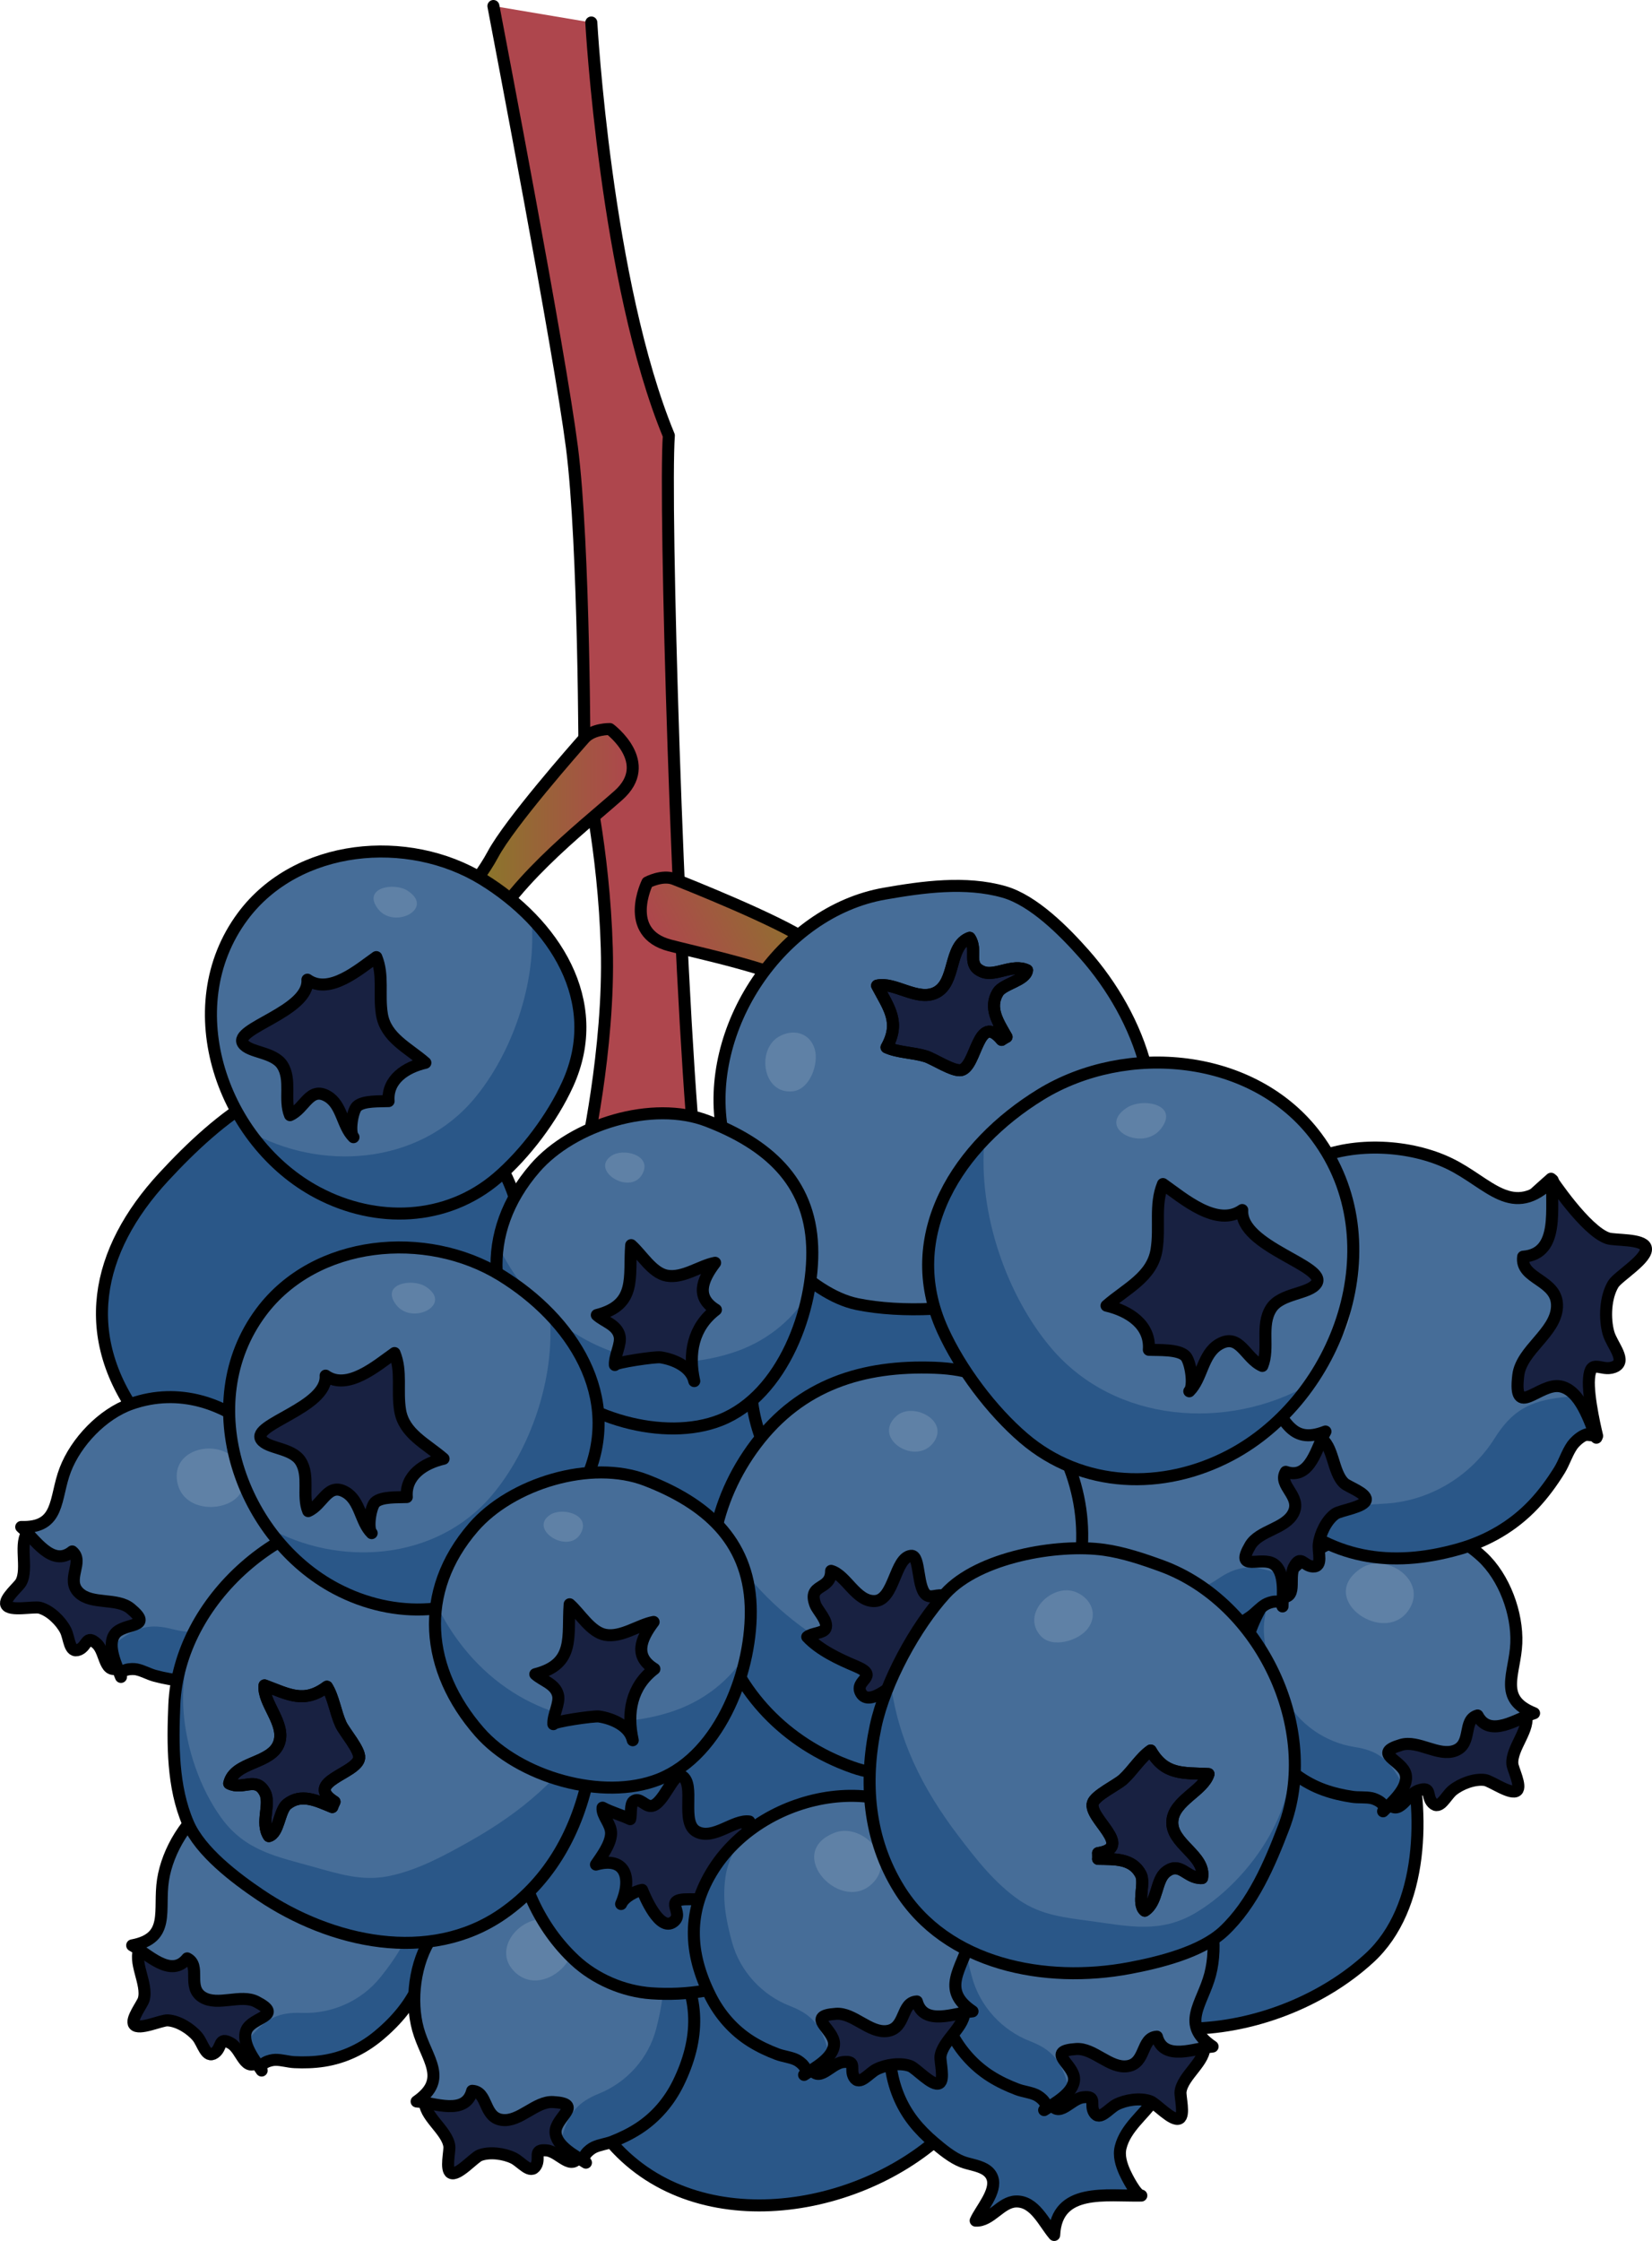 <?xml version="1.0" encoding="utf-8"?>
<!-- Generator: Adobe Illustrator 16.0.0, SVG Export Plug-In . SVG Version: 6.00 Build 0)  -->
<!DOCTYPE svg PUBLIC "-//W3C//DTD SVG 1.1//EN" "http://www.w3.org/Graphics/SVG/1.1/DTD/svg11.dtd">
<svg version="1.1" id="Layer_1" xmlns="http://www.w3.org/2000/svg" xmlns:xlink="http://www.w3.org/1999/xlink" x="0px" y="0px"
	 width="137.483px" height="186.426px" viewBox="0 0 137.483 186.426" enable-background="new 0 0 137.483 186.426"
	 xml:space="preserve">
<g>
	<g>
		<path fill="#2A5788" stroke="#000000" stroke-linecap="round" stroke-linejoin="round" stroke-miterlimit="10" d="M13.623,97.907
			c-5.665,6.126-7.209,13.34-1.757,20.414c6.787,8.806,20.65,6.851,28.104,0.01c4.55-4.175,4.61-12.174,3.169-17.693
			c-1.563-5.981-5.923-9.406-11.787-10.977C24.308,87.773,18.139,93.025,13.623,97.907z"/>
		<path fill="#2A5788" stroke="#000000" stroke-linecap="round" stroke-linejoin="round" stroke-miterlimit="10" d="M47.272,110.619
			c-5.665,6.126-7.209,13.34-1.757,20.414c6.787,8.806,20.65,6.851,28.104,0.01c4.55-4.175,4.61-12.174,3.169-17.693
			c-1.563-5.981-5.923-9.406-11.787-10.977C57.957,100.485,51.788,105.737,47.272,110.619z"/>
		<path fill="#2A5788" stroke="#000000" stroke-linecap="round" stroke-linejoin="round" stroke-miterlimit="10" d="M67.641,103.72
			c-5.665,6.126-7.209,13.34-1.757,20.414c6.787,8.806,20.65,6.851,28.104,0.01c4.55-4.175,4.61-12.174,3.169-17.693
			c-1.563-5.981-5.923-9.406-11.787-10.977C78.325,93.586,72.156,98.838,67.641,103.72z"/>
		<path fill="#2A5788" stroke="#000000" stroke-linecap="round" stroke-linejoin="round" stroke-miterlimit="10" d="M87.618,142.459
			c-5.665,6.126-7.209,13.34-1.757,20.414c6.787,8.806,20.65,6.851,28.104,0.01c4.55-4.175,4.61-12.174,3.169-17.693
			c-1.563-5.981-5.923-9.406-11.787-10.977C98.303,132.326,92.134,137.578,87.618,142.459z"/>
		<path fill="#2A5788" stroke="#000000" stroke-linecap="round" stroke-linejoin="round" stroke-miterlimit="10" d="M52.098,157.158
			c-5.665,6.126-7.209,13.34-1.757,20.414c6.787,8.806,20.65,6.851,28.104,0.01c4.55-4.175,4.61-12.174,3.169-17.693
			c-1.563-5.981-5.923-9.406-11.787-10.977C62.782,147.024,56.613,152.276,52.098,157.158z"/>
		<path fill="#AE464D" stroke="#000000" stroke-linecap="round" stroke-linejoin="round" stroke-miterlimit="10" d="M49.21,1.872
			c0,0,1.209,21.7,6.453,34.365c-0.403,5.405,0.728,43.967,2.18,59.778c-3.469,5.728-9.199,0.484-9.199,0.484
			s2.098-9.23,1.855-17.604s-1.855-14.987-1.855-14.987s0.001-18.556-1.048-26.703C46.547,29.059,41.545,3.082,41.062,0.5"/>
		<linearGradient id="SVGID_1_" gradientUnits="userSpaceOnUse" x1="36.453" y1="69.773" x2="52.657" y2="69.773">
			<stop  offset="0" style="stop-color:#808520"/>
			<stop  offset="0.995" style="stop-color:#AE464D"/>
		</linearGradient>
		<path fill="url(#SVGID_1_)" stroke="#000000" stroke-linecap="round" stroke-linejoin="round" stroke-miterlimit="10" d="
			M36.453,77.054c0,0,3.157-3.333,4.562-5.965s6.92-8.891,7.622-9.681s2.115-0.759,2.115-0.759s3.772,2.809,0.702,5.527
			s-9.563,7.719-11.492,12.719"/>
		
			<linearGradient id="SVGID_2_" gradientUnits="userSpaceOnUse" x1="929.188" y1="-130.583" x2="945.394" y2="-130.583" gradientTransform="matrix(-0.891 0.453 0.453 0.891 958.252 -229.557)">
			<stop  offset="0" style="stop-color:#808520"/>
			<stop  offset="0.995" style="stop-color:#AE464D"/>
		</linearGradient>
		<path fill="url(#SVGID_2_)" stroke="#000000" stroke-linecap="round" stroke-linejoin="round" stroke-miterlimit="10" d="
			M74.056,81.553c0,0-4.325-1.541-6.77-3.251c-2.444-1.709-10.197-4.79-11.181-5.176c-0.984-0.386-2.23,0.282-2.23,0.282
			s-2.09,4.213,1.879,5.245c3.969,1.033,12.022,2.548,16.008,6.131"/>
		<g>
			<path fill="#182141" stroke="#000000" stroke-linecap="round" stroke-linejoin="round" stroke-miterlimit="10" d="
				M19.212,169.981c-1.052-0.604-0.702,0.351-1.345,0.802c-0.719,0.504-0.972-0.788-1.436-1.346
				c-0.555-0.664-1.584-1.317-2.477-1.366c-0.519-0.029-2.406,0.854-2.787,0.35c-0.322-0.427,0.678-1.683,0.795-2.089
				c0.375-1.291-0.968-3.207-0.282-4.301c0.64-1.016,2.99-1.246,4.013-1.379c1.611-0.208,3.063-0.075,4.582,0.553
				c1.354,0.56,3.141,1.869,3.447,3.395c0.174,0.871,0.28,2.655-0.021,3.501c-0.348,0.973-1.342,2.618-2.109,3.313
				C20.358,172.533,20.153,170.522,19.212,169.981z"/>
			<path fill="#466D98" d="M20.433,168.847c-0.474,1.069,0.689,2.537,1.231,3.379c-0.266-0.612,0.729-0.88,1.144-0.882
				c0.54-0.001,1.063,0.181,1.601,0.212c0.814,0.045,1.634,0.029,2.443-0.09c1.693-0.249,3.252-0.975,4.573-2.057
				c3.151-2.578,4.689-5.731,4.058-9.826c-1.193-7.741-10.425-14.127-17.637-9.768c-2.173,1.313-3.845,4.046-4.24,6.485
				c-0.411,2.518,0.607,4.839-2.617,5.41c1.291,0.718,3.195,2.804,4.569,1.126c1.188,0.61-0.096,2.399,1.251,3.242
				c1.259,0.789,3.185-0.265,4.479,0.42C23.612,167.731,20.933,167.717,20.433,168.847z"/>
			<path fill="#2A5788" d="M34.324,156.037c0.556,1.126,0.969,2.314,1.158,3.547c0.632,4.095-0.906,7.248-4.058,9.826
				c-1.321,1.082-2.88,1.808-4.573,2.057c-0.81,0.119-1.629,0.135-2.443,0.09c-0.537-0.031-1.061-0.213-1.601-0.212
				c-0.415,0.002-1.409,0.27-1.144,0.882c-0.365-0.567-1.002-1.418-1.24-2.24c0.167-0.214,0.337-0.424,0.51-0.626
				c1.277-1.486,2.307-1.98,4.184-1.909c2.491,0.094,4.963-0.994,6.541-2.963c1.246-1.558,2.23-3.033,2.709-4.999
				C34.588,158.582,34.584,157.24,34.324,156.037z"/>
			<path fill="none" stroke="#000000" stroke-linecap="round" stroke-linejoin="round" stroke-miterlimit="10" d="M20.511,168.882
				c-0.464,1.073,0.713,2.529,1.263,3.365c-0.271-0.609,0.72-0.885,1.135-0.891c0.54-0.008,1.066,0.171,1.604,0.195
				c0.814,0.038,1.635,0.014,2.441-0.112c1.692-0.265,3.242-1.005,4.555-2.101c3.127-2.607,4.636-5.774,3.965-9.863
				c-1.266-7.729-10.559-14.028-17.729-9.601c-2.16,1.333-3.806,4.082-4.18,6.525c-0.388,2.521,0.652,4.833-2.565,5.435
				c1.298,0.705,3.222,2.773,4.579,1.082c1.195,0.6-0.072,2.4,1.282,3.231c1.267,0.776,3.183-0.296,4.482,0.378
				C23.68,167.736,21,167.748,20.511,168.882z"/>
			<path fill="#5F81A6" d="M22.8,155.179c-0.851-2.585,2.931-4.122,4.645-2.416C30.727,156.027,24.019,158.884,22.8,155.179z"/>
		</g>
		<g>
			<path fill="#182141" stroke="#000000" stroke-linecap="round" stroke-linejoin="round" stroke-miterlimit="10" d="M8.05,136.741
				c-0.897-0.814-0.76,0.191-1.484,0.495c-0.811,0.338-0.779-0.977-1.114-1.621c-0.398-0.767-1.267-1.625-2.129-1.864
				c-0.499-0.139-2.533,0.32-2.796-0.254c-0.223-0.485,1.021-1.5,1.222-1.869c0.644-1.183-0.26-3.343,0.645-4.262
				c0.841-0.856,3.188-0.58,4.214-0.49c1.619,0.141,3.01,0.58,4.358,1.519c1.204,0.836,2.669,2.497,2.642,4.053
				c-0.017,0.89-0.293,2.653-0.77,3.415c-0.547,0.877-1.869,2.271-2.768,2.787C8.625,139.478,8.854,137.469,8.05,136.741z"/>
			<path fill="#466D98" d="M9.483,135.894c-0.688,0.942,0.135,2.624,0.482,3.563c-0.128-0.654,0.898-0.703,1.307-0.616
				c0.527,0.112,0.998,0.403,1.518,0.55c0.787,0.217,1.59,0.376,2.406,0.433c1.708,0.12,3.384-0.257,4.907-1.031
				c3.629-1.845,5.807-4.597,6.064-8.732c0.488-7.817-7.165-16.029-15.144-13.311c-2.402,0.818-4.619,3.131-5.527,5.43
				c-0.94,2.37-0.441,4.856-3.714,4.726c1.109,0.978,2.522,3.421,4.223,2.077c1.032,0.85-0.606,2.323,0.531,3.433
				c1.06,1.041,3.167,0.423,4.286,1.369C12.83,135.482,10.215,134.897,9.483,135.894z"/>
			<path fill="#2A5788" d="M25.794,126.348c0.304,1.22,0.45,2.468,0.374,3.712c-0.258,4.136-2.436,6.888-6.064,8.732
				c-1.523,0.774-3.199,1.151-4.907,1.031c-0.816-0.057-1.619-0.216-2.406-0.433c-0.52-0.146-0.99-0.438-1.518-0.55
				c-0.408-0.087-1.435-0.038-1.307,0.616c-0.235-0.634-0.676-1.599-0.732-2.452c0.209-0.174,0.421-0.344,0.632-0.504
				c1.566-1.179,2.677-1.443,4.495-0.971c2.412,0.624,5.06,0.091,7.023-1.498c1.549-1.254,2.826-2.485,3.714-4.304
				C25.508,128.89,25.79,127.58,25.794,126.348z"/>
			<path fill="none" stroke="#000000" stroke-linecap="round" stroke-linejoin="round" stroke-miterlimit="10" d="M9.554,135.945
				c-0.683,0.948,0.155,2.623,0.514,3.557c-0.133-0.653,0.894-0.71,1.3-0.628c0.528,0.109,1.005,0.396,1.525,0.536
				c0.786,0.21,1.593,0.361,2.408,0.41c1.71,0.104,3.384-0.289,4.897-1.079c3.613-1.879,5.764-4.65,5.982-8.788
				c0.414-7.821-7.316-15.959-15.268-13.167c-2.395,0.841-4.591,3.176-5.478,5.48c-0.917,2.382-0.396,4.862-3.668,4.762
				c1.118,0.967,2.556,3.398,4.243,2.036c1.039,0.841-0.584,2.329,0.562,3.431c1.072,1.028,3.173,0.392,4.298,1.326
				C12.894,135.501,10.274,134.941,9.554,135.945z"/>
			<path fill="#5F81A6" d="M14.718,123.047c-0.277-2.707,3.744-3.4,5.055-1.367C22.281,125.57,15.117,126.926,14.718,123.047z"/>
		</g>
		<g>
			<path fill="#182141" stroke="#000000" stroke-linecap="round" stroke-linejoin="round" stroke-miterlimit="10" d="
				M45.499,178.891c-1.207-0.123-0.496,0.607-0.899,1.281c-0.45,0.754-1.209-0.321-1.861-0.64c-0.775-0.379-1.984-0.554-2.817-0.233
				c-0.485,0.185-1.846,1.765-2.399,1.46c-0.47-0.259-0.07-1.813-0.129-2.231c-0.187-1.332-2.197-2.531-2.019-3.809
				c0.167-1.188,2.218-2.361,3.098-2.9c1.384-0.85,2.763-1.323,4.407-1.371c1.464-0.043,3.631,0.42,4.532,1.687
				c0.517,0.724,1.343,2.308,1.413,3.204c0.082,1.028-0.15,2.938-0.566,3.886C47.588,180.75,46.579,178.999,45.499,178.891z"/>
			<path fill="#466D98" d="M46.148,177.357c0.006,1.169,1.667,2.032,2.506,2.578c-0.492-0.449,0.305-1.101,0.683-1.271
				c0.493-0.223,1.044-0.271,1.548-0.462c0.761-0.292,1.502-0.643,2.191-1.082c1.445-0.92,2.568-2.22,3.332-3.748
				c1.819-3.643,1.934-7.149-0.318-10.627c-4.257-6.575-15.294-8.623-20.09-1.693c-1.445,2.088-1.852,5.264-1.216,7.652
				c0.656,2.466,2.535,4.168-0.173,6.008c1.473,0.126,4.063,1.251,4.629-0.842c1.335,0.07,0.896,2.228,2.469,2.444
				c1.472,0.206,2.798-1.545,4.26-1.449C48.592,175.038,46.143,176.121,46.148,177.357z"/>
			<path fill="#2A5788" d="M53.58,159.984c0.969,0.799,1.832,1.714,2.51,2.761c2.252,3.478,2.138,6.984,0.318,10.627
				c-0.764,1.528-1.887,2.828-3.332,3.748c-0.689,0.439-1.431,0.79-2.191,1.082c-0.504,0.191-1.055,0.239-1.548,0.462
				c-0.378,0.171-1.175,0.822-0.683,1.271c-0.564-0.368-1.494-0.882-2.047-1.535c0.063-0.264,0.132-0.525,0.208-0.781
				c0.558-1.878,1.294-2.751,3.036-3.454c2.312-0.933,4.121-2.937,4.755-5.379c0.499-1.932,0.794-3.68,0.428-5.672
				C54.864,162.197,54.311,160.974,53.58,159.984z"/>
			<path fill="none" stroke="#000000" stroke-linecap="round" stroke-linejoin="round" stroke-miterlimit="10" d="M46.233,177.358
				c0.017,1.168,1.687,2.016,2.53,2.553c-0.496-0.445,0.294-1.103,0.671-1.277c0.491-0.229,1.042-0.28,1.543-0.478
				c0.759-0.299,1.496-0.655,2.181-1.101c1.438-0.935,2.548-2.245,3.298-3.781c1.784-3.658,1.865-7.166-0.421-10.624
				c-4.317-6.532-15.373-8.478-20.105-1.503c-1.424,2.101-1.799,5.281-1.142,7.664c0.678,2.459,2.575,4.143-0.116,6.009
				c1.472,0.112,4.073,1.213,4.621-0.887c1.337,0.058,0.916,2.22,2.492,2.423c1.473,0.191,2.782-1.571,4.244-1.489
				C48.655,175.014,46.215,176.122,46.233,177.358z"/>
			<path fill="#5F81A6" d="M42.715,163.917c-1.834-2.012,0.986-4.961,3.249-4.106C50.295,161.447,45.344,166.797,42.715,163.917z"/>
		</g>
		<g>
			<path fill="#182141" stroke="#000000" stroke-linecap="round" stroke-linejoin="round" stroke-miterlimit="10" d="
				M24.931,123.783c-0.096-1.209-0.685-0.381-1.421-0.656c-0.822-0.309,0.101-1.246,0.298-1.944
				c0.232-0.832,0.188-2.053-0.275-2.816c-0.27-0.443-2.066-1.501-1.866-2.099c0.171-0.508,1.772-0.394,2.172-0.526
				c1.278-0.422,2.099-2.615,3.388-2.666c1.197-0.049,2.72,1.76,3.407,2.527c1.084,1.212,1.796,2.484,2.137,4.091
				c0.306,1.435,0.236,3.647-0.849,4.763c-0.62,0.637-2.031,1.734-2.899,1.964c-0.997,0.263-2.917,0.374-3.925,0.135
				C23.476,126.17,25.019,124.864,24.931,123.783z"/>
			<path fill="#466D98" d="M26.556,124.147c-1.148,0.215-1.7,2.004-2.087,2.926c0.353-0.564,1.136,0.104,1.372,0.445
				c0.308,0.443,0.452,0.979,0.732,1.44c0.424,0.696,0.9,1.363,1.456,1.962c1.163,1.258,2.644,2.13,4.284,2.609
				c3.907,1.139,7.378,0.623,10.398-2.215c5.706-5.364,5.748-16.589-1.927-20.069c-2.313-1.048-5.51-0.88-7.746,0.173
				c-2.309,1.085-3.647,3.238-5.943,0.903c0.14,1.471-0.503,4.221,1.657,4.404c0.17,1.326-2.031,1.279-1.963,2.866
				c0.06,1.485,2.02,2.477,2.186,3.932C29.276,126.137,27.771,123.919,26.556,124.147z"/>
			<path fill="#2A5788" d="M44.979,128.352c-0.613,1.098-1.36,2.108-2.268,2.963c-3.021,2.838-6.491,3.354-10.398,2.215
				c-1.641-0.479-3.121-1.352-4.284-2.609c-0.556-0.599-1.032-1.266-1.456-1.962c-0.28-0.462-0.425-0.997-0.732-1.44
				c-0.236-0.342-1.02-1.01-1.372-0.445c0.261-0.621,0.601-1.628,1.144-2.289c0.271,0.018,0.541,0.038,0.805,0.067
				c1.949,0.212,2.94,0.78,3.942,2.368c1.331,2.107,3.627,3.53,6.144,3.717c1.988,0.146,3.762,0.123,5.654-0.594
				C43.03,130.01,44.134,129.249,44.979,128.352z"/>
			<path fill="none" stroke="#000000" stroke-linecap="round" stroke-linejoin="round" stroke-miterlimit="10" d="M26.571,124.23
				c-1.146,0.226-1.682,2.021-2.061,2.946c0.35-0.568,1.138,0.094,1.377,0.432c0.313,0.441,0.462,0.975,0.746,1.434
				c0.43,0.692,0.914,1.354,1.475,1.947c1.176,1.248,2.664,2.107,4.309,2.568c3.92,1.103,7.384,0.555,10.377-2.312
				c5.656-5.417,5.592-16.642-2.114-20.05c-2.322-1.027-5.521-0.827-7.745,0.245c-2.299,1.108-3.617,3.274-5.935,0.96
				c0.153,1.47-0.464,4.227,1.7,4.389c0.181,1.324-2.021,1.298-1.939,2.886c0.076,1.482,2.045,2.456,2.226,3.908
				C29.312,126.194,27.784,123.993,26.571,124.23z"/>
			<path fill="#5F81A6" d="M39.166,118.366c1.649-2.164,5.057,0.084,4.62,2.463C42.952,125.381,36.801,121.466,39.166,118.366z"/>
		</g>
		<g>
			<path fill="#2A5788" d="M54.213,165.822c-2.338-0.16-4.703-1.197-6.375-2.757c-2.938-2.739-4.684-6.656-4.983-10.623
				c-0.294-3.873-0.182-7.474,1.184-11.153c0.936-2.522,2.545-4.781,4.602-6.529c1.448-1.231,3.078-1.973,4.902-2.485
				c2.825-0.794,4.831-0.751,7.599,0.325c5.573,2.166,9.675,5.696,11.144,11.714C75.166,156.111,66.313,166.652,54.213,165.822z"/>
			<path fill="#2A5788" d="M50.601,156.671c7.347,1.907,16.177,0.281,21.94-4.71c-1.523,8.313-8.947,14.504-18.328,13.86
				c-2.338-0.16-4.703-1.197-6.375-2.757c-2.938-2.739-4.684-6.656-4.983-10.623c-0.014-0.182-0.022-0.36-0.034-0.542
				C44.791,154.13,47.414,155.845,50.601,156.671z"/>
			<path fill="none" stroke="#000000" stroke-linecap="round" stroke-linejoin="round" stroke-miterlimit="10" d="M54.213,165.822
				c-2.338-0.16-4.703-1.197-6.375-2.757c-2.938-2.739-4.684-6.656-4.983-10.623c-0.294-3.873-0.182-7.474,1.184-11.153
				c0.936-2.522,2.545-4.781,4.602-6.529c1.448-1.231,3.078-1.973,4.902-2.485c2.825-0.794,4.831-0.751,7.599,0.325
				c5.573,2.166,9.675,5.696,11.144,11.714C75.166,156.111,66.313,166.652,54.213,165.822z"/>
			<path fill="#182141" stroke="#000000" stroke-linecap="round" stroke-linejoin="round" stroke-miterlimit="10" d="
				M57.331,157.998c1.521,0.016,3.292-0.037,4.67-0.64c-0.195-0.419-1.102-0.806-1.12-1.229c-0.029-0.648,1.197-1.114,1.563-1.493
				c1.344-1.396-0.758-1.553-0.086-3.107c-1.285-0.186-2.959,1.559-4.351,0.855c-1.447-0.73-0.069-3.975-1.267-4.647
				c-0.693-0.389-1.537,2.435-2.552,2.502c-0.528,0.034-0.97-0.766-1.465-0.391c-0.293,0.222-0.181,1.173-0.278,1.486
				c-0.77-0.359-1.56-0.563-2.3-0.956c-0.073,0.684,0.733,1.343,0.71,2.156c-0.025,0.879-0.79,1.894-1.257,2.578
				c2.521-0.714,3.008,1.184,2.091,3.282c0.257-0.589,1.186-1.069,1.748-1.177c0.213,0.53,1.457,3.525,2.604,2.657
				C57.054,159.111,55.043,157.973,57.331,157.998z"/>
			<path fill="#5F81A6" d="M58.748,138.252c-0.399-2.128,2.979-2.336,3.729-0.695C63.646,140.121,59.221,140.774,58.748,138.252z"/>
		</g>
		<g>
			<path fill="#466D98" d="M49.022,147.536c-0.934,4.667-3.179,8.885-7.174,11.663c-6.109,4.249-14.314,2.402-20.184-1.557
				c-2.082-1.403-4.985-3.599-6.003-5.95c-1.313-3.035-1.29-6.632-1.153-9.875c0.373-8.765,9.205-16.445,17.927-15.961
				c1.597,0.088,3.397,0.242,4.948,0.671c3.785,1.046,9.342,4.689,10.684,8.579C49.284,138.634,49.749,143.897,49.022,147.536z"/>
			<path fill="#2A5788" d="M14.509,141.817c0.102-2.378,0.842-4.668,2.017-6.745c-0.936,2.303-1.435,4.689-1.252,7.284
				c0.216,3.037,1.358,6.423,3.155,8.889c1.994,2.738,4.616,3.205,7.705,4.069c2.092,0.585,3.984,1.195,6.175,0.766
				c2.401-0.472,4.669-1.714,6.775-2.898c4.34-2.442,7.845-5.405,10.272-9.557c-0.002,1.396-0.101,2.74-0.334,3.911
				c-0.934,4.667-3.179,8.885-7.174,11.663c-6.109,4.249-14.314,2.402-20.184-1.557c-2.082-1.403-4.985-3.599-6.003-5.95
				C14.349,148.657,14.372,145.06,14.509,141.817z"/>
			<path fill="none" stroke="#000000" stroke-linecap="round" stroke-linejoin="round" stroke-miterlimit="10" d="M49.022,147.536
				c-0.934,4.667-3.179,8.885-7.174,11.663c-6.109,4.249-14.314,2.402-20.184-1.557c-2.082-1.403-4.985-3.599-6.003-5.95
				c-1.313-3.035-1.29-6.632-1.153-9.875c0.373-8.765,9.205-16.445,17.927-15.961c1.597,0.088,3.397,0.242,4.948,0.671
				c3.785,1.046,9.342,4.689,10.684,8.579C49.284,138.634,49.749,143.897,49.022,147.536z"/>
			<path fill="#182141" stroke="#000000" stroke-linecap="round" stroke-linejoin="round" stroke-miterlimit="10" d="
				M27.651,150.328c0.014-0.06,0.155-0.383,0.189-0.438c-2.623-1.663,1.905-2.339,2.051-3.653c0.076-0.666-1.24-2.168-1.523-2.789
				c-0.456-1-0.608-2.249-1.162-3.132c-1.912,1.425-3.193,0.636-5.192-0.11c-0.158,1.459,1.753,3.149,1.22,4.757
				c-0.605,1.828-3.736,1.526-4.16,3.401c1.163,0.581,2.217-0.622,2.955,0.721c0.533,0.973-0.379,2.563,0.346,3.661
				c0.842-0.233,0.853-2.12,1.504-2.646C25.069,149.141,26.369,149.804,27.651,150.328z"/>
			<path fill="none" stroke="#000000" stroke-linecap="round" stroke-linejoin="round" stroke-miterlimit="10" d="M27.651,150.328
				c0.014-0.06,0.155-0.383,0.189-0.438c-2.623-1.663,1.905-2.339,2.051-3.653c0.076-0.666-1.24-2.168-1.523-2.789
				c-0.456-1-0.608-2.249-1.162-3.132c-1.912,1.425-3.193,0.636-5.192-0.11c-0.158,1.459,1.753,3.149,1.22,4.757
				c-0.605,1.828-3.736,1.526-4.16,3.401c1.163,0.581,2.217-0.622,2.955,0.721c0.533,0.973-0.379,2.563,0.346,3.661
				c0.842-0.233,0.853-2.12,1.504-2.646C25.069,149.141,26.369,149.804,27.651,150.328z"/>
			<path fill="#5F81A6" d="M39.391,135.196c-1.315,0.593-3.03-0.873-3.346-2.071c-0.372-1.412,0.672-2.447,2.072-2.438
				C40.271,130.703,41.674,134.168,39.391,135.196z"/>
		</g>
		<g>
			<path fill="#2A5788" d="M81.903,180.424c-0.549-0.299-1.28-0.385-1.808-0.588c-0.837-0.321-1.686-1.022-2.363-1.598
				c-0.623-0.528-1.205-1.105-1.709-1.748c-1.057-1.348-1.684-2.947-1.896-4.643c-0.506-4.04,0.552-7.385,3.832-9.917
				c6.199-4.786,17.289-3.051,19.512,5.078c0.668,2.449-0.004,5.581-1.398,7.622c-0.903,1.324-2.396,2.359-2.808,3.987
				c-0.181,0.715,0.048,1.439,0.343,2.101c0.151,0.34,0.96,1.938,1.375,1.929c-2.875,0.065-7.055-0.713-7.251,3.278
				c-0.854-0.979-1.611-2.842-3.194-2.786c-1.26,0.045-2.086,1.656-3.341,1.594c0.418-0.947,1.793-2.439,1.386-3.564
				C82.455,180.819,82.207,180.589,81.903,180.424z"/>
			<path fill="none" stroke="#000000" stroke-linecap="round" stroke-linejoin="round" stroke-miterlimit="10" d="M81.903,180.424
				c-0.549-0.299-1.28-0.385-1.808-0.588c-0.837-0.321-1.686-1.022-2.363-1.598c-0.623-0.528-1.205-1.105-1.709-1.748
				c-1.057-1.348-1.684-2.947-1.896-4.643c-0.506-4.04,0.552-7.385,3.832-9.917c6.199-4.786,17.289-3.051,19.512,5.078
				c0.668,2.449-0.004,5.581-1.398,7.622c-0.903,1.324-2.396,2.359-2.808,3.987c-0.181,0.715,0.048,1.439,0.343,2.101
				c0.151,0.34,0.96,1.938,1.375,1.929c-2.875,0.065-7.055-0.713-7.251,3.278c-0.854-0.979-1.611-2.842-3.194-2.786
				c-1.26,0.045-2.086,1.656-3.341,1.594c0.418-0.947,1.793-2.439,1.386-3.564C82.455,180.819,82.207,180.589,81.903,180.424z"/>
			<path fill="#5F81A6" d="M90.184,167.481c2.398-1.287,0.717-5.006-1.699-4.951C83.856,162.633,86.747,169.325,90.184,167.481z"/>
		</g>
		<g>
			<path fill="#182141" stroke="#000000" stroke-linecap="round" stroke-linejoin="round" stroke-miterlimit="10" d="
				M90.145,174.471c1.205-0.139,0.505,0.601,0.917,1.27c0.46,0.747,1.204-0.339,1.852-0.666c0.771-0.39,1.977-0.581,2.815-0.272
				c0.487,0.179,1.87,1.739,2.42,1.427c0.465-0.265,0.045-1.814,0.098-2.233c0.168-1.334,2.161-2.561,1.965-3.836
				c-0.184-1.186-2.251-2.33-3.137-2.857c-1.396-0.83-2.782-1.284-4.426-1.31c-1.465-0.023-3.624,0.471-4.51,1.749
				c-0.506,0.731-1.311,2.326-1.369,3.223c-0.066,1.03,0.193,2.936,0.622,3.878C88.081,176.359,89.066,174.594,90.145,174.471z"/>
			<path fill="#466D98" d="M89.474,172.947c0.011,1.169-1.639,2.055-2.47,2.612c0.486-0.456-0.319-1.096-0.7-1.262
				c-0.495-0.216-1.048-0.256-1.554-0.441c-0.766-0.281-1.512-0.621-2.207-1.051c-1.457-0.9-2.599-2.185-3.383-3.702
				c-1.87-3.616-2.032-7.121,0.172-10.63c4.165-6.633,15.172-8.834,20.064-1.972c1.474,2.067,1.924,5.238,1.32,7.635
				c-0.621,2.475-2.477,4.202,0.257,6.005c-1.47,0.146-4.045,1.307-4.641-0.778c-1.334,0.089-0.864,2.24-2.435,2.479
				c-1.469,0.226-2.818-1.506-4.278-1.39C86.998,170.661,89.463,171.71,89.474,172.947z"/>
			<path fill="#2A5788" d="M81.802,155.677c-0.957,0.813-1.807,1.74-2.47,2.796c-2.204,3.509-2.042,7.014-0.172,10.63
				c0.784,1.518,1.926,2.802,3.383,3.702c0.695,0.43,1.441,0.77,2.207,1.051c0.506,0.186,1.059,0.226,1.554,0.441
				c0.381,0.166,1.187,0.806,0.7,1.262c0.56-0.376,1.481-0.903,2.026-1.563c-0.068-0.263-0.141-0.523-0.22-0.777
				c-0.583-1.871-1.332-2.733-3.083-3.412c-2.324-0.901-4.162-2.88-4.829-5.313c-0.526-1.924-0.846-3.669-0.506-5.664
				C80.55,157.909,81.086,156.678,81.802,155.677z"/>
			<path fill="none" stroke="#000000" stroke-linecap="round" stroke-linejoin="round" stroke-miterlimit="10" d="M89.389,172.948
				c0,1.169-1.658,2.039-2.494,2.589c0.49-0.452-0.31-1.099-0.688-1.269c-0.493-0.221-1.046-0.266-1.55-0.456
				c-0.763-0.288-1.506-0.636-2.196-1.071c-1.449-0.914-2.578-2.209-3.349-3.734c-1.836-3.634-1.965-7.14,0.272-10.628
				c4.228-6.593,15.255-8.69,20.082-1.782c1.454,2.081,1.874,5.257,1.249,7.647c-0.645,2.469-2.517,4.179,0.199,6.007
				c-1.471,0.133-4.057,1.269-4.633-0.822c-1.335,0.076-0.885,2.232-2.458,2.457c-1.471,0.211-2.804-1.533-4.265-1.431
				C86.935,170.638,89.39,171.711,89.389,172.948z"/>
			<path fill="#5F81A6" d="M92.721,159.46c1.807-2.036-1.055-4.946-3.305-4.061C85.108,157.095,90.133,162.377,92.721,159.46z"/>
		</g>
		<g>
			<path fill="#182141" stroke="#000000" stroke-linecap="round" stroke-linejoin="round" stroke-miterlimit="10" d="
				M118.051,148.946c1.146-0.393,0.621,0.478,1.166,1.043c0.61,0.632,1.104-0.587,1.666-1.046c0.67-0.546,1.808-0.989,2.693-0.867
				c0.514,0.07,2.199,1.299,2.668,0.876c0.397-0.357-0.344-1.782-0.381-2.201c-0.121-1.34,1.564-2.965,1.099-4.168
				c-0.433-1.119-2.696-1.796-3.674-2.121c-1.542-0.513-2.993-0.66-4.604-0.334c-1.437,0.29-3.44,1.234-4.032,2.673
				c-0.337,0.823-0.783,2.552-0.648,3.44c0.154,1.021,0.816,2.826,1.437,3.656C116.438,151.231,117.023,149.295,118.051,148.946z"/>
			<path fill="#466D98" d="M117.07,147.6c0.259,1.139-1.164,2.355-1.855,3.08c0.377-0.55-0.547-1.002-0.955-1.084
				c-0.529-0.105-1.077-0.025-1.611-0.098c-0.809-0.112-1.609-0.285-2.381-0.557c-1.615-0.567-3.005-1.578-4.096-2.893
				c-2.6-3.133-3.508-6.523-2.104-10.422c2.652-7.369,12.935-11.873,19.181-6.214c1.881,1.704,2.998,4.706,2.921,7.177
				c-0.077,2.549-1.521,4.634,1.535,5.812c-1.405,0.457-3.673,2.14-4.7,0.231c-1.284,0.371-0.365,2.373-1.849,2.941
				c-1.387,0.535-3.075-0.868-4.478-0.443C114.162,145.895,116.795,146.395,117.07,147.6z"/>
			<path fill="#2A5788" d="M105.884,132.369c-0.763,0.999-1.393,2.087-1.816,3.259c-1.403,3.898-0.495,7.289,2.104,10.422
				c1.091,1.314,2.48,2.325,4.096,2.893c0.771,0.271,1.572,0.444,2.381,0.557c0.534,0.072,1.082-0.008,1.611,0.098
				c0.408,0.082,1.332,0.534,0.955,1.084c0.467-0.488,1.254-1.2,1.645-1.961c-0.123-0.242-0.25-0.482-0.381-0.713
				c-0.97-1.703-1.885-2.387-3.741-2.674c-2.462-0.384-4.681-1.924-5.853-4.16c-0.925-1.766-1.609-3.402-1.703-5.424
				C105.138,134.816,105.398,133.5,105.884,132.369z"/>
			<path fill="none" stroke="#000000" stroke-linecap="round" stroke-linejoin="round" stroke-miterlimit="10" d="M116.986,147.619
				c0.25,1.142-1.184,2.347-1.883,3.062c0.382-0.547-0.538-1.006-0.943-1.092c-0.529-0.109-1.08-0.035-1.613-0.113
				c-0.806-0.119-1.605-0.3-2.373-0.578c-1.612-0.583-2.992-1.607-4.069-2.933c-2.571-3.158-3.446-6.555-2.006-10.44
				c2.722-7.344,13.046-11.749,19.237-6.033c1.865,1.723,2.955,4.736,2.855,7.204c-0.104,2.55-1.566,4.62,1.479,5.826
				c-1.41,0.444-3.693,2.106-4.703,0.187c-1.287,0.359-0.387,2.37-1.876,2.926c-1.392,0.52-3.067-0.898-4.472-0.486
				C114.096,145.887,116.723,146.412,116.986,147.619z"/>
			<path fill="#5F81A6" d="M117.359,133.731c1.329-2.375-2.088-4.606-4.098-3.26C109.416,133.047,115.455,137.133,117.359,133.731z"
				/>
		</g>
		<g>
			<path fill="#182141" stroke="#000000" stroke-linecap="round" stroke-linejoin="round" stroke-miterlimit="10" d="
				M132.239,114.679c0.137-1.752,0.993-0.552,2.06-0.951c1.192-0.451-0.146-1.808-0.435-2.821c-0.342-1.206-0.276-2.977,0.396-4.086
				c0.389-0.643,2.994-2.18,2.701-3.048c-0.247-0.734-2.571-0.567-3.149-0.759c-1.854-0.609-4.731-4.954-4.731-4.954
				s-4.129,3.649-5.124,4.764c-1.57,1.759-2.602,3.605-3.095,5.938c-0.439,2.08-0.336,5.291,1.24,6.907
				c0.902,0.922,2.946,2.51,4.208,2.843c1.448,0.382,6.607,0.941,6.607,0.941S132.114,116.248,132.239,114.679z"/>
			<path fill="#466D98" d="M129.883,115.21c1.666,0.311,2.466,2.905,3.034,4.242c-0.516-0.817-1.648,0.152-1.993,0.648
				c-0.445,0.644-0.653,1.42-1.058,2.088c-0.615,1.014-1.306,1.98-2.11,2.852c-1.686,1.822-3.83,3.093-6.208,3.788
				c-5.667,1.659-10.704,0.918-15.087-3.194c-8.285-7.771-8.367-24.053,2.762-29.113c3.352-1.523,7.99-1.284,11.236,0.24
				c3.35,1.568,5.295,4.69,8.621,1.299c-0.2,2.135,0.735,6.122-2.396,6.392c-0.246,1.924,2.948,1.852,2.852,4.155
				c-0.085,2.153-2.925,3.594-3.166,5.706C125.939,118.102,128.12,114.883,129.883,115.21z"/>
			<path fill="#2A5788" d="M103.166,121.341c0.892,1.59,1.978,3.055,3.295,4.293c4.383,4.112,9.42,4.854,15.087,3.194
				c2.378-0.695,4.522-1.966,6.208-3.788c0.805-0.871,1.495-1.838,2.11-2.852c0.404-0.668,0.612-1.444,1.058-2.088
				c0.345-0.496,1.478-1.466,1.993-0.648c-0.382-0.901-0.876-2.36-1.665-3.317c-0.394,0.024-0.787,0.055-1.168,0.098
				c-2.826,0.31-4.263,1.135-5.714,3.442c-1.927,3.057-5.253,5.125-8.905,5.398c-2.883,0.215-5.456,0.185-8.202-0.853
				C105.996,123.742,104.395,122.638,103.166,121.341z"/>
			<path fill="none" stroke="#000000" stroke-linecap="round" stroke-linejoin="round" stroke-miterlimit="10" d="M129.859,115.333
				c1.664,0.325,2.443,2.926,2.994,4.268c-0.51-0.822-1.649,0.14-1.998,0.629c-0.45,0.643-0.667,1.419-1.078,2.083
				c-0.623,1.004-1.323,1.965-2.136,2.827c-1.704,1.811-3.862,3.059-6.246,3.73c-5.685,1.605-10.71,0.817-15.055-3.336
				c-8.212-7.85-8.137-24.131,3.035-29.086c3.366-1.492,8.008-1.209,11.234,0.344c3.336,1.604,5.252,4.744,8.608,1.384
				c-0.219,2.133,0.68,6.13-2.457,6.368c-0.263,1.922,2.933,1.88,2.816,4.183c-0.109,2.151-2.961,3.567-3.221,5.674
				C125.891,118.185,128.1,114.989,129.859,115.333z"/>
			<path fill="#5F81A6" d="M111.583,106.845c-2.397-3.136-7.334,0.129-6.698,3.581C106.103,117.029,115.018,111.338,111.583,106.845
				z"/>
		</g>
		<g>
			<path fill="#182141" stroke="#000000" stroke-linecap="round" stroke-linejoin="round" stroke-miterlimit="10" d="
				M70.167,171.542c1.205-0.139,0.505,0.601,0.917,1.27c0.46,0.747,1.204-0.339,1.852-0.666c0.771-0.39,1.977-0.581,2.815-0.272
				c0.487,0.179,1.87,1.739,2.42,1.427c0.465-0.265,0.045-1.814,0.098-2.233c0.168-1.334,2.161-2.561,1.965-3.836
				c-0.184-1.186-2.251-2.33-3.137-2.857c-1.396-0.83-2.782-1.284-4.426-1.31c-1.465-0.023-3.624,0.471-4.51,1.749
				c-0.506,0.731-1.311,2.326-1.369,3.223c-0.066,1.03,0.193,2.936,0.622,3.878C68.104,173.43,69.089,171.666,70.167,171.542z"/>
			<path fill="#466D98" d="M69.496,170.018c0.011,1.169-1.639,2.055-2.47,2.612c0.486-0.456-0.319-1.096-0.7-1.262
				c-0.495-0.216-1.048-0.256-1.554-0.441c-0.766-0.281-1.512-0.621-2.207-1.051c-1.457-0.9-2.599-2.185-3.383-3.702
				c-1.87-3.616-2.032-7.121,0.172-10.63c4.165-6.633,15.172-8.834,20.064-1.972c1.474,2.067,1.924,5.238,1.32,7.635
				c-0.621,2.475-2.477,4.202,0.257,6.005c-1.47,0.146-4.045,1.307-4.641-0.778c-1.334,0.089-0.864,2.24-2.435,2.479
				c-1.469,0.226-2.818-1.506-4.278-1.39C67.021,167.732,69.485,168.782,69.496,170.018z"/>
			<path fill="#2A5788" d="M61.824,152.749c-0.957,0.813-1.807,1.74-2.47,2.796c-2.204,3.509-2.042,7.014-0.172,10.63
				c0.784,1.518,1.926,2.802,3.383,3.702c0.695,0.43,1.441,0.77,2.207,1.051c0.506,0.186,1.059,0.226,1.554,0.441
				c0.381,0.166,1.187,0.806,0.7,1.262c0.56-0.376,1.481-0.903,2.026-1.563c-0.068-0.263-0.141-0.523-0.22-0.777
				c-0.583-1.871-1.332-2.733-3.083-3.412c-2.324-0.901-4.162-2.88-4.829-5.313c-0.526-1.924-0.846-3.669-0.506-5.664
				C60.572,154.98,61.108,153.75,61.824,152.749z"/>
			<path fill="none" stroke="#000000" stroke-linecap="round" stroke-linejoin="round" stroke-miterlimit="10" d="M69.411,170.019
				c0,1.169-1.658,2.039-2.494,2.589c0.49-0.452-0.31-1.099-0.688-1.269c-0.493-0.221-1.046-0.266-1.55-0.456
				c-0.763-0.288-1.506-0.636-2.196-1.071c-1.449-0.914-2.578-2.209-3.349-3.734c-1.836-3.634-1.965-7.14,0.272-10.628
				c4.228-6.593,15.255-8.69,20.082-1.782c1.454,2.081,1.874,5.257,1.249,7.647c-0.645,2.469-2.517,4.179,0.199,6.007
				c-1.471,0.133-4.057,1.269-4.633-0.822c-1.335,0.076-0.885,2.232-2.458,2.457c-1.471,0.211-2.804-1.533-4.265-1.431
				C66.957,167.709,69.412,168.783,69.411,170.019z"/>
			<path fill="#5F81A6" d="M72.743,156.532c1.807-2.036-1.055-4.946-3.305-4.061C65.131,154.167,70.155,159.449,72.743,156.532z"/>
		</g>
		<g>
			<path fill="#182141" stroke="#000000" stroke-linecap="round" stroke-linejoin="round" stroke-miterlimit="10" d="
				M107.692,130.355c0.567-1.071,0.78-0.077,1.565-0.038c0.877,0.043,0.402-1.184,0.498-1.903c0.115-0.856,0.641-1.958,1.369-2.476
				c0.423-0.301,2.492-0.559,2.545-1.188c0.045-0.533-1.471-1.064-1.785-1.345c-1.006-0.894-0.889-3.231-2.052-3.79
				c-1.081-0.52-3.195,0.537-4.131,0.969c-1.475,0.683-2.634,1.568-3.584,2.908c-0.849,1.195-1.663,3.255-1.109,4.709
				c0.317,0.83,1.177,2.396,1.883,2.952c0.812,0.638,2.53,1.501,3.55,1.681C108.082,133.125,107.184,131.313,107.692,130.355z"/>
			<path fill="#466D98" d="M106.057,130.045c0.969,0.652,0.766,2.514,0.756,3.515c-0.101-0.659-1.084-0.356-1.437-0.136
				c-0.458,0.285-0.804,0.719-1.243,1.031c-0.665,0.472-1.367,0.895-2.115,1.225c-1.566,0.692-3.271,0.906-4.967,0.695
				c-4.039-0.504-7.021-2.354-8.668-6.156c-3.111-7.188,1.301-17.509,9.728-17.66c2.538-0.045,5.407,1.377,7.042,3.231
				c1.689,1.911,2.064,4.419,5.098,3.186c-0.711,1.295-1.212,4.074-3.268,3.386c-0.682,1.15,1.357,1.98,0.666,3.41
				c-0.645,1.34-2.836,1.473-3.566,2.742C102.77,130.793,105.031,129.355,106.057,130.045z"/>
			<path fill="#2A5788" d="M87.476,126.6c0.128,1.25,0.413,2.475,0.907,3.619c1.646,3.803,4.629,5.652,8.668,6.156
				c1.695,0.211,3.4-0.003,4.967-0.695c0.748-0.33,1.45-0.753,2.115-1.225c0.439-0.313,0.785-0.746,1.243-1.031
				c0.353-0.221,1.336-0.523,1.437,0.136c0.007-0.675,0.094-1.733-0.143-2.556c-0.256-0.092-0.512-0.18-0.766-0.258
				c-1.873-0.578-3.008-0.449-4.558,0.611c-2.058,1.406-4.729,1.803-7.114,0.975c-1.883-0.654-3.502-1.378-4.955-2.787
				C88.607,128.895,87.896,127.757,87.476,126.6z"/>
			<path fill="none" stroke="#000000" stroke-linecap="round" stroke-linejoin="round" stroke-miterlimit="10" d="M106.009,130.116
				c0.964,0.662,0.743,2.521,0.724,3.521c-0.096-0.66-1.081-0.365-1.436-0.15c-0.461,0.282-0.811,0.713-1.253,1.021
				c-0.669,0.465-1.376,0.881-2.126,1.203c-1.574,0.679-3.281,0.877-4.974,0.648c-4.036-0.542-6.999-2.419-8.609-6.237
				c-3.044-7.216,1.466-17.495,9.893-17.567c2.538-0.021,5.396,1.43,7.013,3.297c1.671,1.929,2.021,4.439,5.066,3.234
				c-0.724,1.289-1.25,4.063-3.301,3.355c-0.691,1.144,1.341,1.992,0.636,3.417c-0.658,1.331-2.851,1.444-3.593,2.706
				C102.716,130.833,104.99,129.417,106.009,130.116z"/>
			<path fill="#5F81A6" d="M96.773,119.738c-0.657-2.642-4.676-1.929-5.219,0.428C90.516,124.676,97.715,123.522,96.773,119.738z"/>
		</g>
		<g>
			<path fill="#466D98" d="M70.975,147.029c2.209,0.779,4.791,0.766,6.945-0.003c3.782-1.35,6.939-4.253,8.787-7.775
				c1.806-3.439,3.131-6.789,3.337-10.709c0.142-2.687-0.44-5.398-1.635-7.818c-0.842-1.705-2.044-3.032-3.515-4.226
				c-2.279-1.85-4.138-2.605-7.105-2.715c-5.976-0.222-11.14,1.393-14.875,6.334C55.59,129.805,59.537,142.992,70.975,147.029z"/>
			<path fill="#2A5788" d="M77.919,140.061c-7.501-1.163-14.962-6.157-18.273-13.024c-1.898,8.234,2.462,16.862,11.329,19.992
				c2.209,0.779,4.791,0.766,6.945-0.003c3.782-1.35,6.939-4.253,8.787-7.775c0.085-0.162,0.163-0.323,0.246-0.484
				C84.26,140.033,81.172,140.566,77.919,140.061z"/>
			<path fill="none" stroke="#000000" stroke-linecap="round" stroke-linejoin="round" stroke-miterlimit="10" d="M70.975,147.029
				c2.209,0.779,4.791,0.766,6.945-0.003c3.782-1.35,6.939-4.253,8.787-7.775c1.806-3.439,3.131-6.789,3.337-10.709
				c0.142-2.687-0.44-5.398-1.635-7.818c-0.842-1.705-2.044-3.032-3.515-4.226c-2.279-1.85-4.138-2.605-7.105-2.715
				c-5.976-0.222-11.14,1.393-14.875,6.334C55.59,129.805,59.537,142.992,70.975,147.029z"/>
			<path fill="#182141" stroke="#000000" stroke-linecap="round" stroke-linejoin="round" stroke-miterlimit="10" d="
				M71.215,138.609c-1.402-0.588-3.008-1.34-4.034-2.439c0.346-0.307,1.331-0.303,1.516-0.684c0.284-0.583-0.657-1.497-0.842-1.989
				c-0.68-1.815,1.312-1.125,1.311-2.819c1.254,0.34,2.099,2.604,3.655,2.512c1.618-0.097,1.64-3.622,3.006-3.765
				c0.79-0.082,0.444,2.844,1.351,3.309c0.471,0.241,1.193-0.318,1.499,0.222c0.182,0.32-0.299,1.148-0.334,1.476
				c0.85-0.024,1.655,0.101,2.491,0.034c-0.205,0.656-1.207,0.941-1.508,1.698c-0.324,0.816-0.025,2.052,0.132,2.864
				c-2.03-1.654-3.23-0.105-3.221,2.185c-0.003-0.643-0.664-1.452-1.139-1.773c-0.405,0.402-2.735,2.658-3.444,1.406
				C71.027,139.741,73.324,139.494,71.215,138.609z"/>
			<path fill="#5F81A6" d="M77.744,119.921c1.21-1.795-1.81-3.326-3.147-2.117C72.506,119.694,76.311,122.048,77.744,119.921z"/>
		</g>
		<g>
			<path fill="#466D98" d="M72.873,143.599c-0.994,4.654-0.605,9.417,1.96,13.552c3.924,6.323,12.188,7.882,19.146,6.575
				c2.468-0.463,6.004-1.326,7.871-3.082c2.409-2.265,3.814-5.576,4.974-8.607c3.134-8.194-1.928-18.748-10.126-21.762
				c-1.501-0.552-3.215-1.125-4.809-1.347c-3.89-0.541-10.436,0.601-13.21,3.64C76.163,135.324,73.648,139.97,72.873,143.599z"/>
			<path fill="#2A5788" d="M106.823,152.037c0.851-2.224,1.079-4.619,0.824-6.992c-0.054,2.485-0.542,4.874-1.739,7.184
				c-1.402,2.702-3.794,5.357-6.421,6.908c-2.917,1.723-5.509,1.112-8.688,0.681c-2.152-0.293-4.132-0.483-5.973-1.746
				c-2.018-1.385-3.605-3.425-5.069-5.348c-3.016-3.963-5.059-8.073-5.641-12.847c-0.552,1.281-0.994,2.556-1.244,3.723
				c-0.994,4.654-0.605,9.417,1.96,13.552c3.924,6.323,12.188,7.882,19.146,6.575c2.468-0.463,6.004-1.326,7.871-3.082
				C104.259,158.379,105.664,155.068,106.823,152.037z"/>
			<path fill="none" stroke="#000000" stroke-linecap="round" stroke-linejoin="round" stroke-miterlimit="10" d="M72.873,143.599
				c-0.994,4.654-0.605,9.417,1.96,13.552c3.924,6.323,12.188,7.882,19.146,6.575c2.468-0.463,6.004-1.326,7.871-3.082
				c2.409-2.265,3.814-5.576,4.974-8.607c3.134-8.194-1.928-18.748-10.126-21.762c-1.501-0.552-3.215-1.125-4.809-1.347
				c-3.89-0.541-10.436,0.601-13.21,3.64C76.163,135.324,73.648,139.97,72.873,143.599z"/>
			<path fill="#182141" stroke="#000000" stroke-linecap="round" stroke-linejoin="round" stroke-miterlimit="10" d="
				M91.384,154.637c0.012-0.061,0.01-0.413,0-0.477c3.068-0.486-0.821-2.902-0.435-4.167c0.195-0.642,1.999-1.498,2.505-1.956
				c0.815-0.737,1.451-1.823,2.31-2.414c1.19,2.066,2.68,1.85,4.811,1.958c-0.434,1.401-2.858,2.195-3.007,3.883
				c-0.169,1.918,2.824,2.883,2.47,4.771c-1.298,0.072-1.788-1.449-2.998-0.51c-0.876,0.682-0.668,2.504-1.77,3.224
				c-0.68-0.548,0.059-2.284-0.332-3.024C94.225,154.573,92.769,154.666,91.384,154.637z"/>
			<path fill="none" stroke="#000000" stroke-linecap="round" stroke-linejoin="round" stroke-miterlimit="10" d="M91.384,154.637
				c0.012-0.061,0.01-0.413,0-0.477c3.068-0.486-0.821-2.902-0.435-4.167c0.195-0.642,1.999-1.498,2.505-1.956
				c0.815-0.737,1.451-1.823,2.31-2.414c1.19,2.066,2.68,1.85,4.811,1.958c-0.434,1.401-2.858,2.195-3.007,3.883
				c-0.169,1.918,2.824,2.883,2.47,4.771c-1.298,0.072-1.788-1.449-2.998-0.51c-0.876,0.682-0.668,2.504-1.77,3.224
				c-0.68-0.548,0.059-2.284-0.332-3.024C94.225,154.573,92.769,154.666,91.384,154.637z"/>
			<path fill="#5F81A6" d="M86.608,136.091c0.973,1.065,3.128,0.399,3.893-0.575c0.901-1.148,0.354-2.513-0.936-3.06
				C87.583,131.618,84.92,134.242,86.608,136.091z"/>
		</g>
		<g>
			<path fill="#466D98" d="M83.789,107.813c4.506-1.534,8.394-4.312,10.627-8.635c3.414-6.613,0.511-14.506-4.18-19.807
				c-1.664-1.881-4.219-4.473-6.686-5.175c-3.18-0.905-6.742-0.413-9.939,0.147c-8.641,1.515-15.103,11.273-13.482,19.857
				c0.297,1.571,0.684,3.336,1.311,4.818c1.531,3.615,5.871,8.648,9.902,9.471C74.998,109.236,80.277,109.01,83.789,107.813z"/>
			<path fill="none" stroke="#000000" stroke-linecap="round" stroke-linejoin="round" stroke-miterlimit="10" d="M83.789,107.813
				c4.506-1.534,8.394-4.312,10.627-8.635c3.414-6.613,0.511-14.506-4.18-19.807c-1.664-1.881-4.219-4.473-6.686-5.175
				c-3.18-0.905-6.742-0.413-9.939,0.147c-8.641,1.515-15.103,11.273-13.482,19.857c0.297,1.571,0.684,3.336,1.311,4.818
				c1.531,3.615,5.871,8.648,9.902,9.471C74.998,109.236,80.277,109.01,83.789,107.813z"/>
			<path fill="#182141" stroke="#000000" stroke-linecap="round" stroke-linejoin="round" stroke-miterlimit="10" d="M83.766,86.262
				c-0.058,0.021-0.359,0.203-0.409,0.244c-1.991-2.385-2.069,2.194-3.354,2.512c-0.65,0.161-2.312-0.947-2.964-1.146
				c-1.051-0.322-2.31-0.311-3.258-0.744c1.164-2.082,0.213-3.25-0.787-5.134c1.426-0.347,3.351,1.327,4.875,0.589
				c1.733-0.84,1.025-3.903,2.828-4.568c0.729,1.076-0.326,2.278,1.102,2.835c1.034,0.402,2.492-0.712,3.675-0.136
				c-0.122,0.865-1.99,1.122-2.426,1.837C82.253,83.856,83.08,85.059,83.766,86.262z"/>
			<path fill="none" stroke="#000000" stroke-linecap="round" stroke-linejoin="round" stroke-miterlimit="10" d="M83.766,86.262
				c-0.058,0.021-0.359,0.203-0.409,0.244c-1.991-2.385-2.069,2.194-3.354,2.512c-0.65,0.161-2.312-0.947-2.964-1.146
				c-1.051-0.322-2.31-0.311-3.258-0.744c1.164-2.082,0.213-3.25-0.787-5.134c1.426-0.347,3.351,1.327,4.875,0.589
				c1.733-0.84,1.025-3.903,2.828-4.568c0.729,1.076-0.326,2.278,1.102,2.835c1.034,0.402,2.492-0.712,3.675-0.136
				c-0.122,0.865-1.99,1.122-2.426,1.837C82.253,83.856,83.08,85.059,83.766,86.262z"/>
			<path fill="#5F81A6" d="M65.966,90.788c1.435-0.15,2.179-2.279,1.848-3.474c-0.389-1.407-1.812-1.775-3.018-1.064
				C62.944,87.347,63.476,91.048,65.966,90.788z"/>
		</g>
		<g>
			<path fill="#466D98" d="M78.459,110.662c-3.621-7.962,1.359-15.443,8.14-19.604c7.141-4.383,17.762-3.462,22.968,3.526
				c6.546,8.787,1.853,21.711-7.182,26.478c-5.578,2.943-12.297,2.759-17.188-1.425C82.519,117.344,79.92,113.876,78.459,110.662z"
				/>
			<path fill="#2A5788" d="M87.47,112.129c-3.641-4.3-6.114-11.17-5.536-17.347c-4.075,4.23-6.185,9.92-3.475,15.879
				c1.461,3.215,4.06,6.683,6.738,8.975c4.891,4.184,11.609,4.368,17.188,1.425c2.613-1.379,4.86-3.443,6.58-5.89
				C102.161,119.036,92.8,118.425,87.47,112.129z"/>
			<path fill="none" stroke="#000000" stroke-linecap="round" stroke-linejoin="round" stroke-miterlimit="10" d="M78.459,110.662
				c-3.621-7.962,1.359-15.443,8.14-19.604c7.141-4.383,17.762-3.462,22.968,3.526c6.546,8.787,1.853,21.711-7.182,26.478
				c-5.578,2.943-12.297,2.759-17.188-1.425C82.519,117.344,79.92,113.876,78.459,110.662z"/>
			<path fill="#182141" stroke="#000000" stroke-linecap="round" stroke-linejoin="round" stroke-miterlimit="10" d="
				M95.609,112.288c0.153-2.065-1.635-3.232-3.521-3.67c1.646-1.435,3.798-2.388,4.161-4.639c0.31-1.915-0.185-3.725,0.534-5.478
				c1.67,1.172,4.501,3.654,6.599,2.161c-0.199,3.073,7.166,4.657,6.167,6.117c-0.609,0.892-2.942,0.778-3.763,2.07
				c-0.905,1.425-0.117,3.297-0.733,4.782c-1.42-0.61-1.872-2.802-3.591-1.803c-1.4,0.814-1.4,2.828-2.487,3.912
				c0.439-0.438,0.104-2.511-0.324-2.935C98.058,112.219,96.39,112.33,95.609,112.288z"/>
			<path fill="#5F81A6" d="M96.623,93.89c1.55-2.013-1.53-2.611-2.863-1.727C91.173,93.879,95.095,95.875,96.623,93.89z"/>
		</g>
		<g>
			<path fill="#466D98" d="M67.592,103.71c-0.205-5.522-3.823-8.565-8.704-10.451c-4.58-1.77-11.217,0.283-14.361,3.91
				c-4.694,5.415-3.984,11.903,0.486,17.026c3.271,3.749,10.267,5.805,14.956,3.94C65.159,116.073,67.783,108.877,67.592,103.71z"/>
			<path fill="#2A5788" d="M60.851,112.569c-6.436,2.021-12.965-0.147-17.154-5.374c-0.884-1.103-1.642-2.32-2.259-3.602
				c-0.542,3.67,0.783,7.402,3.575,10.603c3.271,3.749,10.267,5.805,14.956,3.94c3.938-1.565,6.395-6.084,7.27-10.431
				C65.835,109.917,63.683,111.679,60.851,112.569z"/>
			<path fill="none" stroke="#000000" stroke-linecap="round" stroke-linejoin="round" stroke-miterlimit="10" d="M67.592,103.71
				c-0.205-5.522-3.823-8.565-8.704-10.451c-4.58-1.77-11.217,0.283-14.361,3.91c-4.694,5.415-3.984,11.903,0.486,17.026
				c3.271,3.749,10.267,5.805,14.956,3.94C65.159,116.073,67.783,108.877,67.592,103.71z"/>
			<path fill="#182141" stroke="#000000" stroke-linecap="round" stroke-linejoin="round" stroke-miterlimit="10" d="M51.17,113.553
				c-0.04-0.778,0.552-1.73,0.39-2.421c-0.22-0.931-1.275-1.176-1.891-1.734c3.359-0.853,2.654-3.168,2.857-5.817
				c0.863,0.757,1.754,2.318,2.965,2.54c1.354,0.248,2.779-0.838,4.021-1.071c-1.132,1.491-1.604,2.881,0.067,3.909
				c-1.905,1.447-2.314,3.623-1.801,5.933c-0.269-1.204-1.712-1.815-2.809-1.977C54.535,112.85,51.159,113.347,51.17,113.553z"/>
			<path fill="#5F81A6" d="M53.534,97.512c0.611-1.443-1.658-2.012-2.632-1.374C48.998,97.386,52.639,99.625,53.534,97.512z"/>
		</g>
		<g>
			<path fill="#466D98" d="M48.758,123.126c3.147-6.919-1.183-13.42-7.074-17.036c-6.204-3.809-15.434-3.008-19.958,3.064
				c-5.687,7.636-1.609,18.866,6.241,23.007c4.847,2.559,10.685,2.398,14.935-1.236C45.229,128.932,47.486,125.918,48.758,123.126z"
				/>
			<path fill="#2A5788" d="M40.927,124.402c3.163-3.736,5.313-9.706,4.812-15.073c3.54,3.675,5.374,8.619,3.02,13.798
				c-1.271,2.792-3.529,5.806-5.856,7.799c-4.25,3.635-10.088,3.795-14.935,1.236c-2.271-1.197-4.224-2.992-5.719-5.117
				C28.16,130.402,36.296,129.872,40.927,124.402z"/>
			<path fill="none" stroke="#000000" stroke-linecap="round" stroke-linejoin="round" stroke-miterlimit="10" d="M48.758,123.126
				c3.147-6.919-1.183-13.42-7.074-17.036c-6.204-3.809-15.434-3.008-19.958,3.064c-5.687,7.636-1.609,18.866,6.241,23.007
				c4.847,2.559,10.685,2.398,14.935-1.236C45.229,128.932,47.486,125.918,48.758,123.126z"/>
			<path fill="#182141" stroke="#000000" stroke-linecap="round" stroke-linejoin="round" stroke-miterlimit="10" d="
				M33.854,124.539c-0.134-1.795,1.421-2.809,3.06-3.188c-1.431-1.247-3.301-2.075-3.617-4.031c-0.269-1.665,0.16-3.236-0.464-4.76
				c-1.451,1.018-3.911,3.176-5.734,1.878c0.174,2.671-6.227,4.047-5.357,5.315c0.528,0.775,2.557,0.677,3.269,1.799
				c0.788,1.238,0.104,2.864,0.639,4.156c1.232-0.529,1.626-2.436,3.119-1.566c1.218,0.707,1.218,2.457,2.162,3.398
				c-0.383-0.379-0.09-2.182,0.281-2.55C31.728,124.479,33.177,124.575,33.854,124.539z"/>
			<path fill="#5F81A6" d="M32.974,108.552c-1.347-1.749,1.329-2.269,2.488-1.5C37.709,108.542,34.301,110.276,32.974,108.552z"/>
		</g>
		<g>
			<path fill="#466D98" d="M47.243,90.188c3.147-6.919-1.183-13.42-7.074-17.036c-6.204-3.809-15.434-3.008-19.958,3.064
				c-5.687,7.636-1.609,18.866,6.241,23.007c4.847,2.559,10.685,2.398,14.935-1.236C43.714,95.994,45.972,92.98,47.243,90.188z"/>
			<path fill="#2A5788" d="M39.412,91.463c3.163-3.736,5.313-9.706,4.812-15.073c3.54,3.675,5.374,8.619,3.02,13.798
				c-1.271,2.792-3.529,5.806-5.856,7.799c-4.25,3.635-10.088,3.795-14.935,1.236c-2.271-1.197-4.224-2.992-5.719-5.117
				C26.646,97.463,34.781,96.933,39.412,91.463z"/>
			<path fill="none" stroke="#000000" stroke-linecap="round" stroke-linejoin="round" stroke-miterlimit="10" d="M47.243,90.188
				c3.147-6.919-1.183-13.42-7.074-17.036c-6.204-3.809-15.434-3.008-19.958,3.064c-5.687,7.636-1.609,18.866,6.241,23.007
				c4.847,2.559,10.685,2.398,14.935-1.236C43.714,95.994,45.972,92.98,47.243,90.188z"/>
			<path fill="#182141" stroke="#000000" stroke-linecap="round" stroke-linejoin="round" stroke-miterlimit="10" d="M32.34,91.6
				c-0.134-1.795,1.421-2.809,3.06-3.188c-1.431-1.247-3.301-2.075-3.617-4.031c-0.269-1.665,0.16-3.236-0.464-4.76
				c-1.451,1.018-3.911,3.176-5.734,1.878c0.174,2.671-6.227,4.047-5.357,5.315c0.528,0.775,2.557,0.677,3.269,1.799
				c0.788,1.238,0.104,2.864,0.639,4.156c1.232-0.529,1.626-2.436,3.119-1.566c1.218,0.707,1.218,2.457,2.162,3.398
				c-0.383-0.379-0.09-2.182,0.281-2.55C30.213,91.541,31.662,91.636,32.34,91.6z"/>
			<path fill="#5F81A6" d="M31.459,75.614c-1.347-1.749,1.329-2.269,2.488-1.5C36.194,75.604,32.786,77.337,31.459,75.614z"/>
		</g>
		<g>
			<path fill="#466D98" d="M62.473,133.588c-0.205-5.522-3.823-8.565-8.704-10.451c-4.58-1.77-11.217,0.283-14.361,3.91
				c-4.694,5.415-3.984,11.903,0.486,17.026c3.271,3.749,10.267,5.805,14.956,3.94C60.04,145.951,62.664,138.755,62.473,133.588z"/>
			<path fill="#2A5788" d="M55.731,142.447c-6.436,2.021-12.965-0.147-17.154-5.374c-0.884-1.103-1.642-2.32-2.259-3.602
				c-0.542,3.67,0.783,7.402,3.575,10.603c3.271,3.749,10.267,5.805,14.956,3.94c3.938-1.565,6.395-6.084,7.27-10.431
				C60.716,139.794,58.563,141.557,55.731,142.447z"/>
			<path fill="none" stroke="#000000" stroke-linecap="round" stroke-linejoin="round" stroke-miterlimit="10" d="M62.473,133.588
				c-0.205-5.522-3.823-8.565-8.704-10.451c-4.58-1.77-11.217,0.283-14.361,3.91c-4.694,5.415-3.984,11.903,0.486,17.026
				c3.271,3.749,10.267,5.805,14.956,3.94C60.04,145.951,62.664,138.755,62.473,133.588z"/>
			<path fill="#182141" stroke="#000000" stroke-linecap="round" stroke-linejoin="round" stroke-miterlimit="10" d="
				M46.051,143.431c-0.04-0.778,0.552-1.73,0.39-2.421c-0.22-0.931-1.275-1.176-1.891-1.734c3.359-0.853,2.654-3.168,2.857-5.817
				c0.863,0.757,1.754,2.318,2.965,2.54c1.354,0.248,2.779-0.838,4.021-1.071c-1.132,1.491-1.604,2.881,0.067,3.909
				c-1.905,1.447-2.314,3.623-1.801,5.933c-0.269-1.204-1.712-1.815-2.809-1.977C49.416,142.728,46.04,143.225,46.051,143.431z"/>
			<path fill="#5F81A6" d="M48.415,127.39c0.611-1.443-1.658-2.012-2.632-1.374C43.879,127.264,47.52,129.503,48.415,127.39z"/>
		</g>
	</g>
</g>
</svg>
